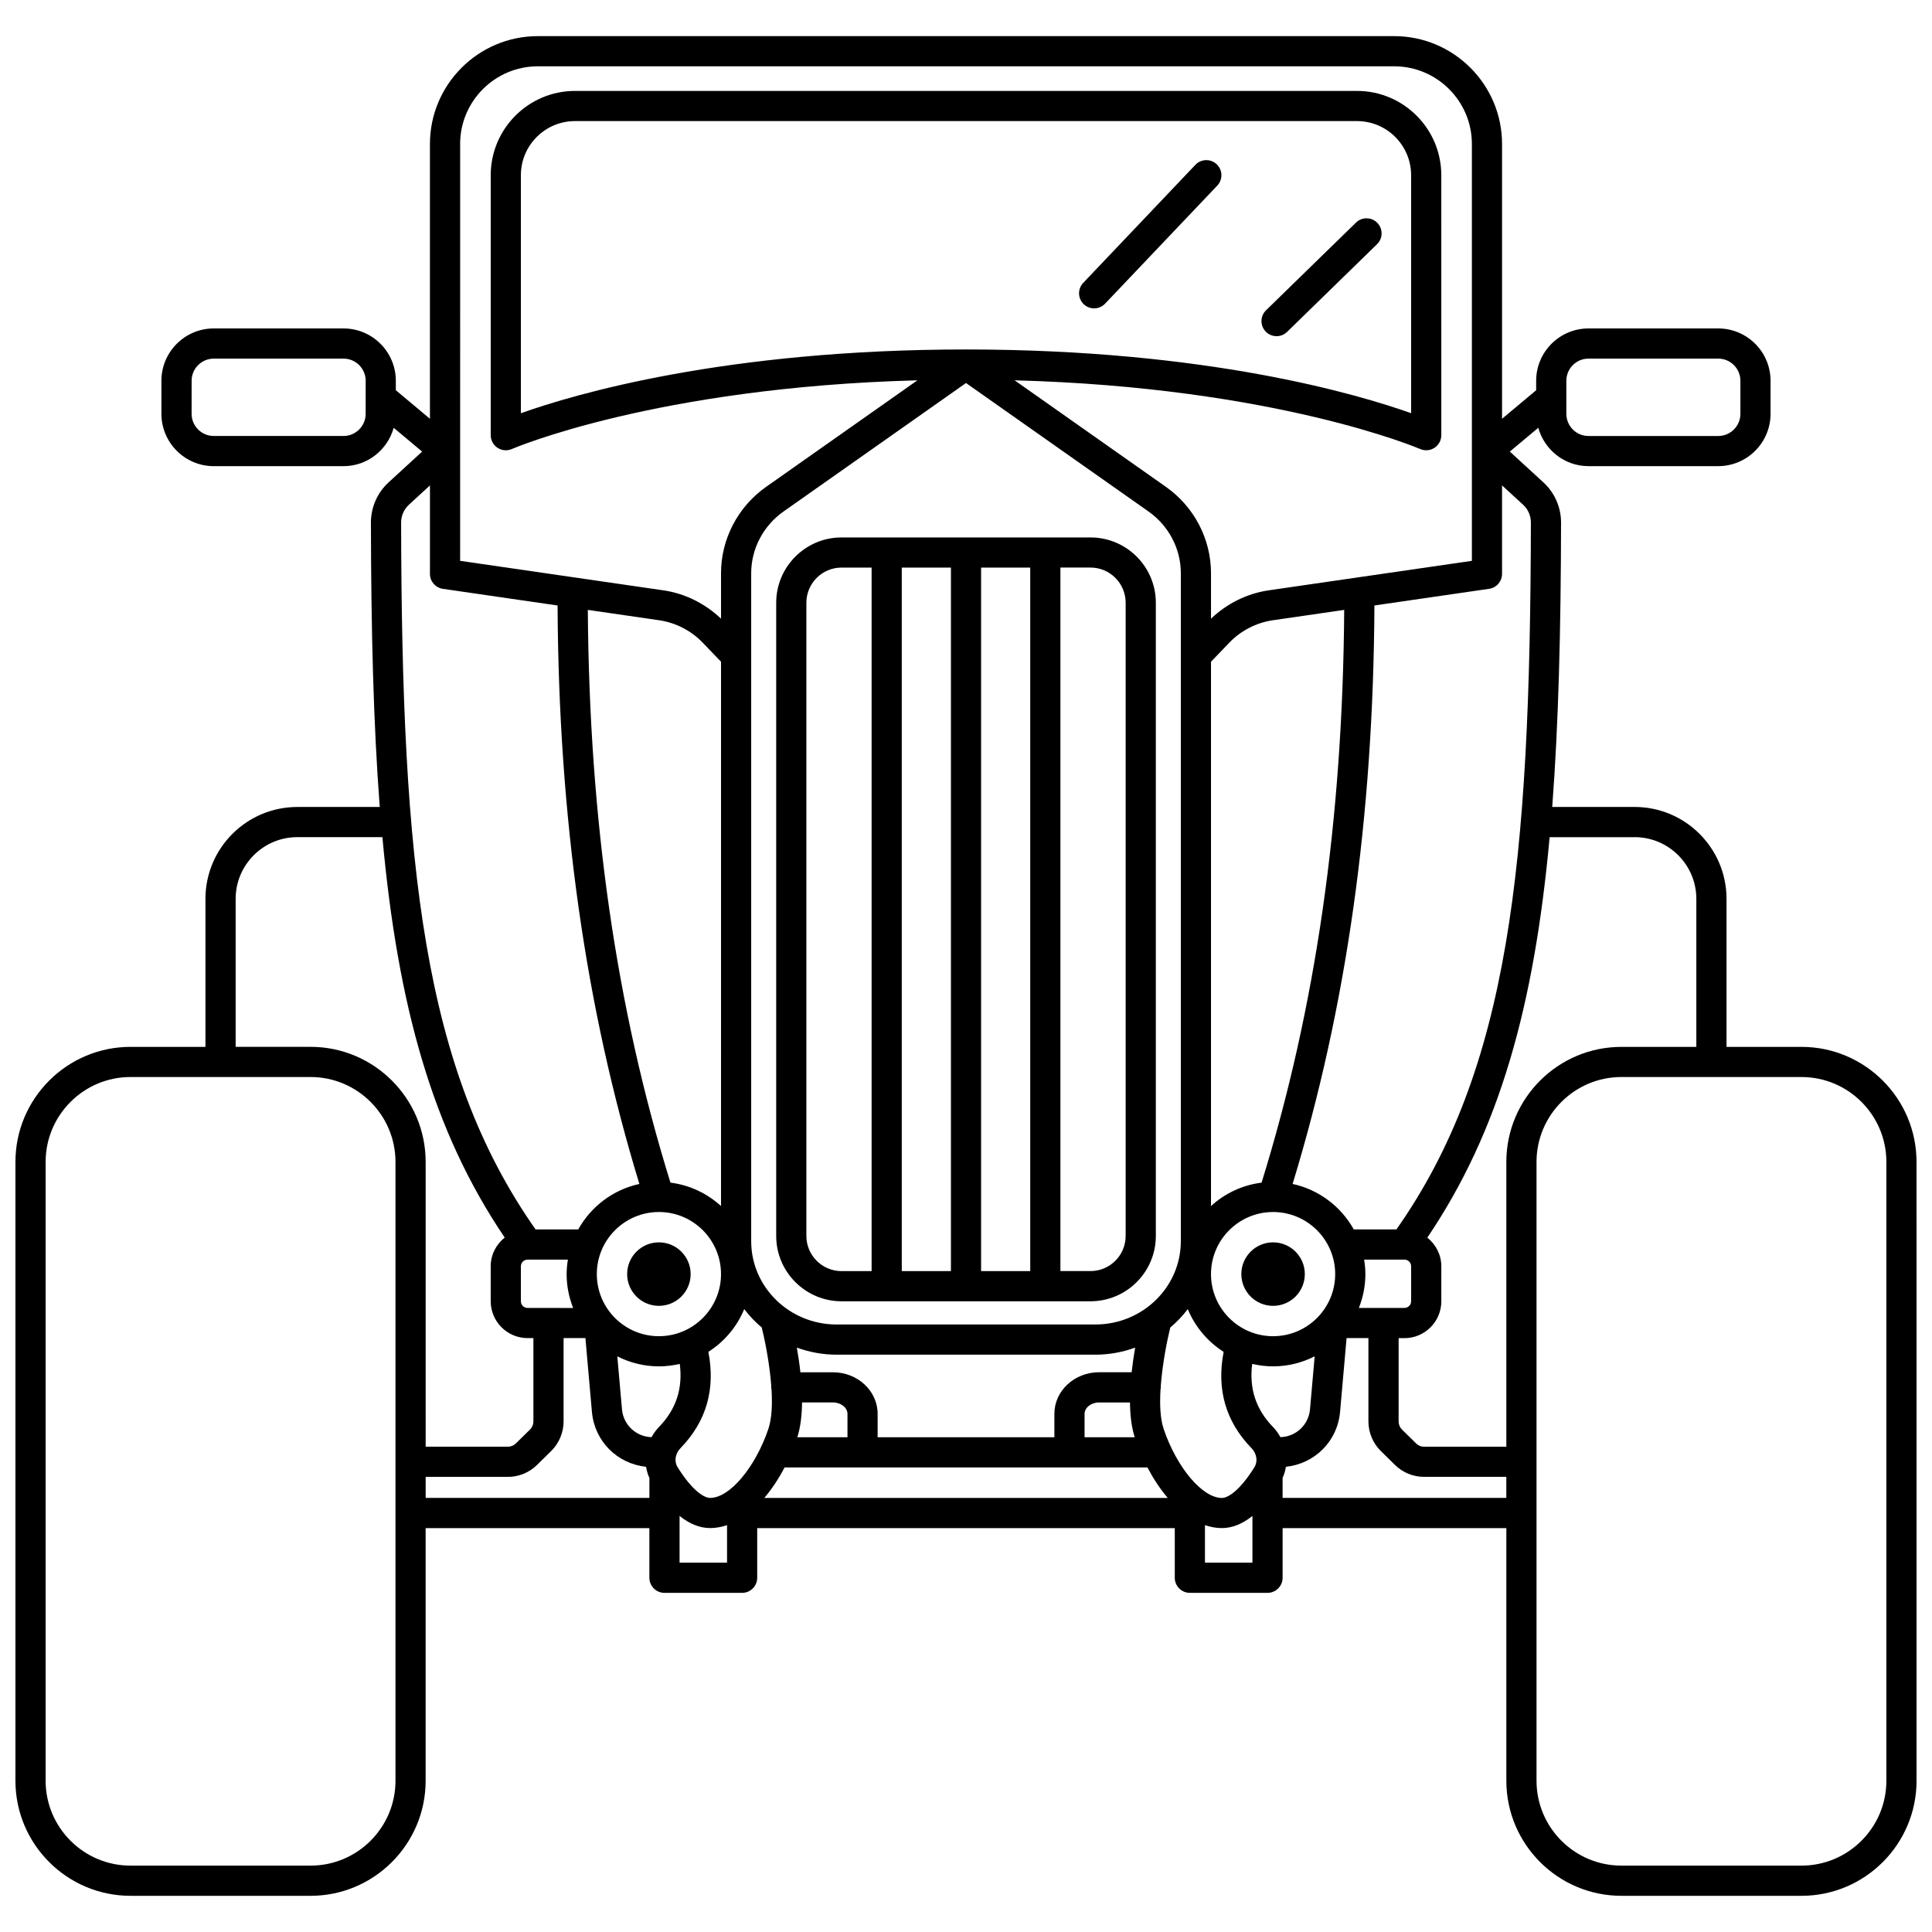 <?xml version="1.0" encoding="UTF-8"?>
<!-- Uploaded to: ICON Repo, www.svgrepo.com, Generator: ICON Repo Mixer Tools -->
<svg width="800px" height="800px" version="1.1" viewBox="144 144 512 512" xmlns="http://www.w3.org/2000/svg">
 <defs>
  <clipPath id="a">
   <path d="m148.09 153h503.81v494h-503.81z"/>
  </clipPath>
 </defs>
 <path d="m349.7 471.54c0 9.543 7.766 17.312 17.312 17.312h65.984c9.543 0 17.312-7.766 17.312-17.312v-167.8c0-9.543-7.766-17.312-17.312-17.312h-65.984c-9.543 0-17.312 7.766-17.312 17.312zm46.305 9.316h-13.023v-186.44h13.023zm7.996-186.44h13.023v186.44h-13.023zm38.309 9.316v167.8c0 5.137-4.18 9.316-9.316 9.316h-7.973v-186.44h7.973c5.141 0 9.316 4.18 9.316 9.316zm-84.613 0c0-5.137 4.18-9.316 9.316-9.316h7.973v186.44h-7.973c-5.137 0-9.316-4.18-9.316-9.316z"/>
 <path d="m327.03 481.65c0 4.644-3.769 8.414-8.414 8.414-4.644 0-8.414-3.769-8.414-8.414 0-4.648 3.769-8.414 8.414-8.414 4.644 0 8.414 3.766 8.414 8.414"/>
 <path d="m489.79 481.65c0 4.644-3.766 8.414-8.414 8.414-4.644 0-8.41-3.769-8.41-8.414 0-4.648 3.766-8.414 8.41-8.414 4.648 0 8.414 3.766 8.414 8.414"/>
 <g clip-path="url(#a)">
  <path d="m621.41 421.43h-19.863v-39.23c0-13.426-10.918-24.348-24.348-24.348h-21.844c1.688-22.145 2.289-46.98 2.34-75.352 0.008-4.043-1.688-7.922-4.66-10.648l-8.914-8.18 7.539-6.305c1.633 5.84 6.941 10.164 13.301 10.164h34.387c7.644 0 13.867-6.223 13.867-13.867v-8.762c0-7.644-6.223-13.863-13.867-13.863h-34.387c-7.644 0-13.863 6.219-13.863 13.863v2.516l-9.039 7.562v-72.816c0-15.762-12.828-28.59-28.59-28.59h-226.94c-15.762 0-28.59 12.828-28.59 28.59v72.812l-9.039-7.562-0.004-2.512c0-7.644-6.219-13.863-13.863-13.863h-34.387c-7.644 0-13.867 6.219-13.867 13.863v8.766c0 7.644 6.223 13.867 13.867 13.867h34.387c6.356 0 11.668-4.324 13.301-10.164l7.539 6.305-8.914 8.18c-2.969 2.727-4.668 6.606-4.66 10.648 0.051 28.371 0.652 53.207 2.34 75.352h-21.844c-13.426 0-24.348 10.918-24.348 24.348v39.23l-19.863-0.004c-16.812 0-30.492 13.684-30.492 30.496v163.99c0 16.812 13.68 30.492 30.492 30.492h47.723c16.812 0 30.492-13.68 30.492-30.492v-66.953h59.293v13.16c0 2.207 1.793 4 4 4h20.578c2.207 0 4-1.793 4-4v-13.16h110.66v13.16c0 2.207 1.793 4 4 4h20.578c2.207 0 4-1.793 4-4v-13.16h59.293v66.953c0 16.812 13.68 30.492 30.492 30.492h47.723c16.812 0 30.492-13.68 30.492-30.492l-0.008-163.99c0.004-16.812-13.676-30.496-30.488-30.496zm-44.215-55.578c9.016 0 16.352 7.332 16.352 16.352v39.23h-19.859c-16.812 0-30.492 13.68-30.492 30.496v75.473h-21.789c-0.797 0-1.543-0.309-2.109-0.863l-3.75-3.684c-0.57-0.562-0.898-1.344-0.898-2.148v-22.086h1.543c5.391 0 9.773-4.387 9.773-9.773v-9.258c0-3.086-1.469-5.812-3.711-7.606 19.199-28.402 28.344-61.594 32.414-106.12h22.527zm-93.863 159.01c-0.535-0.953-1.164-1.867-1.965-2.688-4.562-4.695-6.359-10.207-5.519-16.727 1.781 0.41 3.621 0.652 5.527 0.652 3.969 0 7.711-0.973 11.027-2.656l-1.238 14.035c-0.363 4.137-3.715 7.258-7.832 7.383zm-174.5-7.383-1.238-14.035c3.32 1.688 7.059 2.656 11.027 2.656 1.902 0 3.746-0.238 5.527-0.652 0.84 6.516-0.957 12.031-5.519 16.727-0.797 0.82-1.426 1.734-1.965 2.688-4.113-0.125-7.465-3.246-7.832-7.383zm-25.02-26.859c-0.98 0-1.773-0.797-1.773-1.773v-9.258c0-0.98 0.797-1.773 1.773-1.773h10.684c-0.199 1.254-0.332 2.531-0.332 3.84 0 3.168 0.625 6.188 1.727 8.969zm51.266-27.004c-3.637-3.324-8.27-5.562-13.402-6.207-14.352-46.258-21.516-96.008-21.895-151.78l18.887 2.742c4.383 0.637 8.488 2.746 11.555 5.938l4.859 5.059zm-16.465 1.578h0.008 0.008c9.074 0.004 16.449 7.387 16.449 16.457 0 9.078-7.383 16.457-16.457 16.457-9.078 0-16.457-7.383-16.457-16.457 0-9.074 7.375-16.449 16.449-16.457zm4.961 67.629c-0.969-1.555-0.648-3.594 0.793-5.078 6.84-7.043 9.281-15.613 7.359-25.492 4.227-2.695 7.574-6.641 9.504-11.324 1.367 1.789 2.918 3.43 4.648 4.879 0.875 3.562 2.102 9.715 2.527 15.613-0.004 0.082-0.047 0.152-0.047 0.234 0 0.172 0.074 0.32 0.102 0.488 0.242 4.008 0.09 7.836-0.844 10.57-3.484 10.23-10.254 18.25-15.414 18.25-1.723 0.004-4.891-2.137-8.629-8.141zm76.438-296.21h-0.012c-63.801 0-103.88 11.879-117.96 16.895v-63.078c0-7.91 6.434-14.34 14.34-14.34h207.24c7.91 0 14.34 6.43 14.34 14.34v63.07c-14.07-5.008-54.156-16.887-117.95-16.887zm48.344 42.93c5.371 3.777 8.578 9.891 8.578 16.348v177.04c0 12.168-10.148 22.07-22.625 22.07l-68.609 0.004c-12.477 0-22.625-9.898-22.625-22.07v-177.04c0-6.457 3.207-12.57 8.578-16.348l48.352-34.043zm49.484 202.11c0 9.078-7.383 16.457-16.457 16.457-9.078 0-16.457-7.383-16.457-16.457 0-9.074 7.379-16.453 16.449-16.457h0.008 0.008c9.074 0.008 16.449 7.383 16.449 16.457zm-19.512-24.242c-5.133 0.645-9.766 2.883-13.402 6.207v-144.25l4.859-5.059c3.066-3.195 7.168-5.301 11.555-5.938l18.887-2.742c-0.383 55.777-7.547 105.52-21.898 151.79zm-33.621 67.477h-13.281l-0.004-6.203c0-1.641 1.75-3.019 3.824-3.019h8.215c0.023 3.312 0.387 6.508 1.246 9.223zm-0.812-17.227h-8.652c-6.516 0-11.82 4.941-11.82 11.016v6.211h-46.84v-6.203c0-6.078-5.301-11.016-11.82-11.016h-8.652c-0.25-2.312-0.586-4.535-0.941-6.535 3.289 1.188 6.824 1.871 10.527 1.871h68.605c3.703 0 7.242-0.684 10.527-1.871-0.348 1.996-0.68 4.219-0.934 6.527zm-88.594 17.227c0.859-2.719 1.219-5.91 1.25-9.227h8.215c2.07 0 3.824 1.383 3.824 3.019v6.211zm-3.379 7.996h96.164c1.539 2.938 3.348 5.703 5.379 8.086h-106.92c2.031-2.383 3.84-5.144 5.379-8.086zm100.47-10.164c-0.934-2.738-1.082-6.582-0.836-10.605 0.02-0.156 0.094-0.293 0.094-0.457 0-0.074-0.039-0.141-0.043-0.215 0.426-5.902 1.648-12.066 2.523-15.633 1.73-1.449 3.277-3.086 4.644-4.875 1.93 4.688 5.277 8.629 9.504 11.324-1.918 9.875 0.52 18.445 7.359 25.492 1.441 1.484 1.754 3.523 0.793 5.078-3.738 6.004-6.906 8.145-8.625 8.145-5.16-0.004-11.934-8.02-15.414-18.254zm53.117-44.91h10.684c0.98 0 1.773 0.797 1.773 1.773v9.258c0 0.98-0.797 1.773-1.773 1.773h-12.078c1.098-2.777 1.727-5.801 1.727-8.969 0-1.305-0.137-2.578-0.332-3.836zm44.191-195.32c-0.164 90.672-5.797 144.88-35.633 187.32h-11.305c-3.371-6.062-9.238-10.543-16.207-12.055 14.277-46.789 21.398-97.035 21.68-153.3l30.398-4.414c1.969-0.285 3.422-1.973 3.422-3.957v-23.449l5.57 5.113c1.324 1.203 2.078 2.93 2.074 4.734zm9.398-37.586c0-3.234 2.633-5.867 5.867-5.867h34.387c3.238 0 5.871 2.633 5.871 5.867v8.766c0 3.238-2.633 5.871-5.871 5.871h-34.387c-3.234 0-5.867-2.633-5.867-5.871zm-293.16-62.738c0-11.355 9.238-20.594 20.594-20.594h226.94c11.355 0 20.594 9.238 20.594 20.594v110.46l-53.875 7.82c-5.734 0.836-11.078 3.523-15.262 7.512v-12.066c0-9.055-4.473-17.613-11.969-22.887l-40.078-28.219c69.125 1.848 107.08 18.031 107.48 18.207 1.234 0.535 2.668 0.418 3.789-0.32 1.129-0.738 1.812-1.996 1.812-3.344l-0.004-68.898c0-12.316-10.02-22.336-22.336-22.336h-207.24c-12.32 0-22.336 10.02-22.336 22.336v68.898c0 1.348 0.68 2.606 1.812 3.348 0.664 0.434 1.422 0.652 2.188 0.652 0.543 0 1.086-0.113 1.602-0.336 0.395-0.172 38.199-16.363 107.48-18.207l-40.078 28.219c-7.492 5.273-11.969 13.832-11.969 22.887v12.066c-4.188-3.992-9.527-6.676-15.262-7.512l-53.875-7.82 0.004-110.46zm-25.035 71.5c0 3.238-2.633 5.871-5.867 5.871h-34.387c-3.238 0-5.871-2.633-5.871-5.871l0.004-8.762c0-3.234 2.633-5.867 5.871-5.867h34.387c3.234 0 5.867 2.633 5.867 5.867zm11.469 24.086 5.57-5.113v23.449c0 1.988 1.461 3.672 3.422 3.957l30.398 4.414c0.285 56.266 7.402 106.51 21.68 153.3-6.969 1.508-12.836 5.988-16.207 12.055h-11.301c-29.836-42.453-35.469-96.652-35.633-187.32 0-1.801 0.75-3.527 2.07-4.734zm-45.922 104.45c0-9.016 7.332-16.352 16.352-16.352h22.535c4.074 44.531 13.215 77.723 32.414 106.12-2.242 1.793-3.711 4.519-3.711 7.606v9.258c0 5.391 4.383 9.773 9.773 9.773h1.543v22.086c0 0.805-0.328 1.582-0.902 2.152l-3.75 3.684c-0.566 0.555-1.316 0.863-2.109 0.863h-21.789l-0.004-75.473c0-16.816-13.68-30.496-30.492-30.496h-19.859zm42.359 233.71c0 12.406-10.094 22.496-22.496 22.496h-47.727c-12.406 0-22.496-10.094-22.496-22.496v-163.99c0-12.406 10.094-22.5 22.496-22.5h47.723c12.406 0 22.496 10.094 22.496 22.5v163.99zm7.996-74.953v-5.574h21.789c2.906 0 5.644-1.125 7.719-3.16l3.746-3.68c2.094-2.055 3.297-4.918 3.297-7.856v-22.086h5.785l1.727 19.57c0.688 7.801 6.734 13.742 14.348 14.543 0.16 1.02 0.453 2.016 0.883 2.973v5.273zm67.289 17.156v-12.375c2.656 2.125 5.363 3.215 8.102 3.215 1.535 0 3.027-0.293 4.477-0.777v9.938zm139.23 0v-9.934c1.453 0.488 2.941 0.777 4.477 0.777 2.738 0 5.445-1.09 8.102-3.215v12.375zm20.574-17.156v-5.273c0.434-0.961 0.723-1.953 0.883-2.973 7.613-0.801 13.66-6.742 14.348-14.543l1.727-19.57h5.785v22.086c0 2.934 1.203 5.801 3.293 7.852l3.746 3.68c2.07 2.035 4.812 3.16 7.719 3.16h21.789v5.574l-59.289 0.004zm160.01 74.953c0 12.406-10.094 22.496-22.496 22.496h-47.723c-12.406 0-22.496-10.094-22.496-22.496v-163.99c0-12.406 10.094-22.5 22.496-22.5h47.723c12.406 0 22.496 10.094 22.496 22.5z"/>
 </g>
 <path d="m503.35 202.99-23.84 23.242c-1.582 1.539-1.613 4.074-0.07 5.652 0.785 0.805 1.824 1.207 2.863 1.207 1.008 0 2.016-0.375 2.789-1.137l23.84-23.242c1.582-1.539 1.613-4.074 0.07-5.652-1.543-1.578-4.074-1.613-5.652-0.07z"/>
 <path d="m460.79 187.68-29.73 31.289c-1.52 1.598-1.457 4.133 0.145 5.652 0.777 0.734 1.762 1.098 2.754 1.098 1.055 0 2.109-0.414 2.898-1.242l29.73-31.289c1.52-1.598 1.457-4.133-0.145-5.652-1.598-1.516-4.129-1.457-5.652 0.145z"/>
</svg>